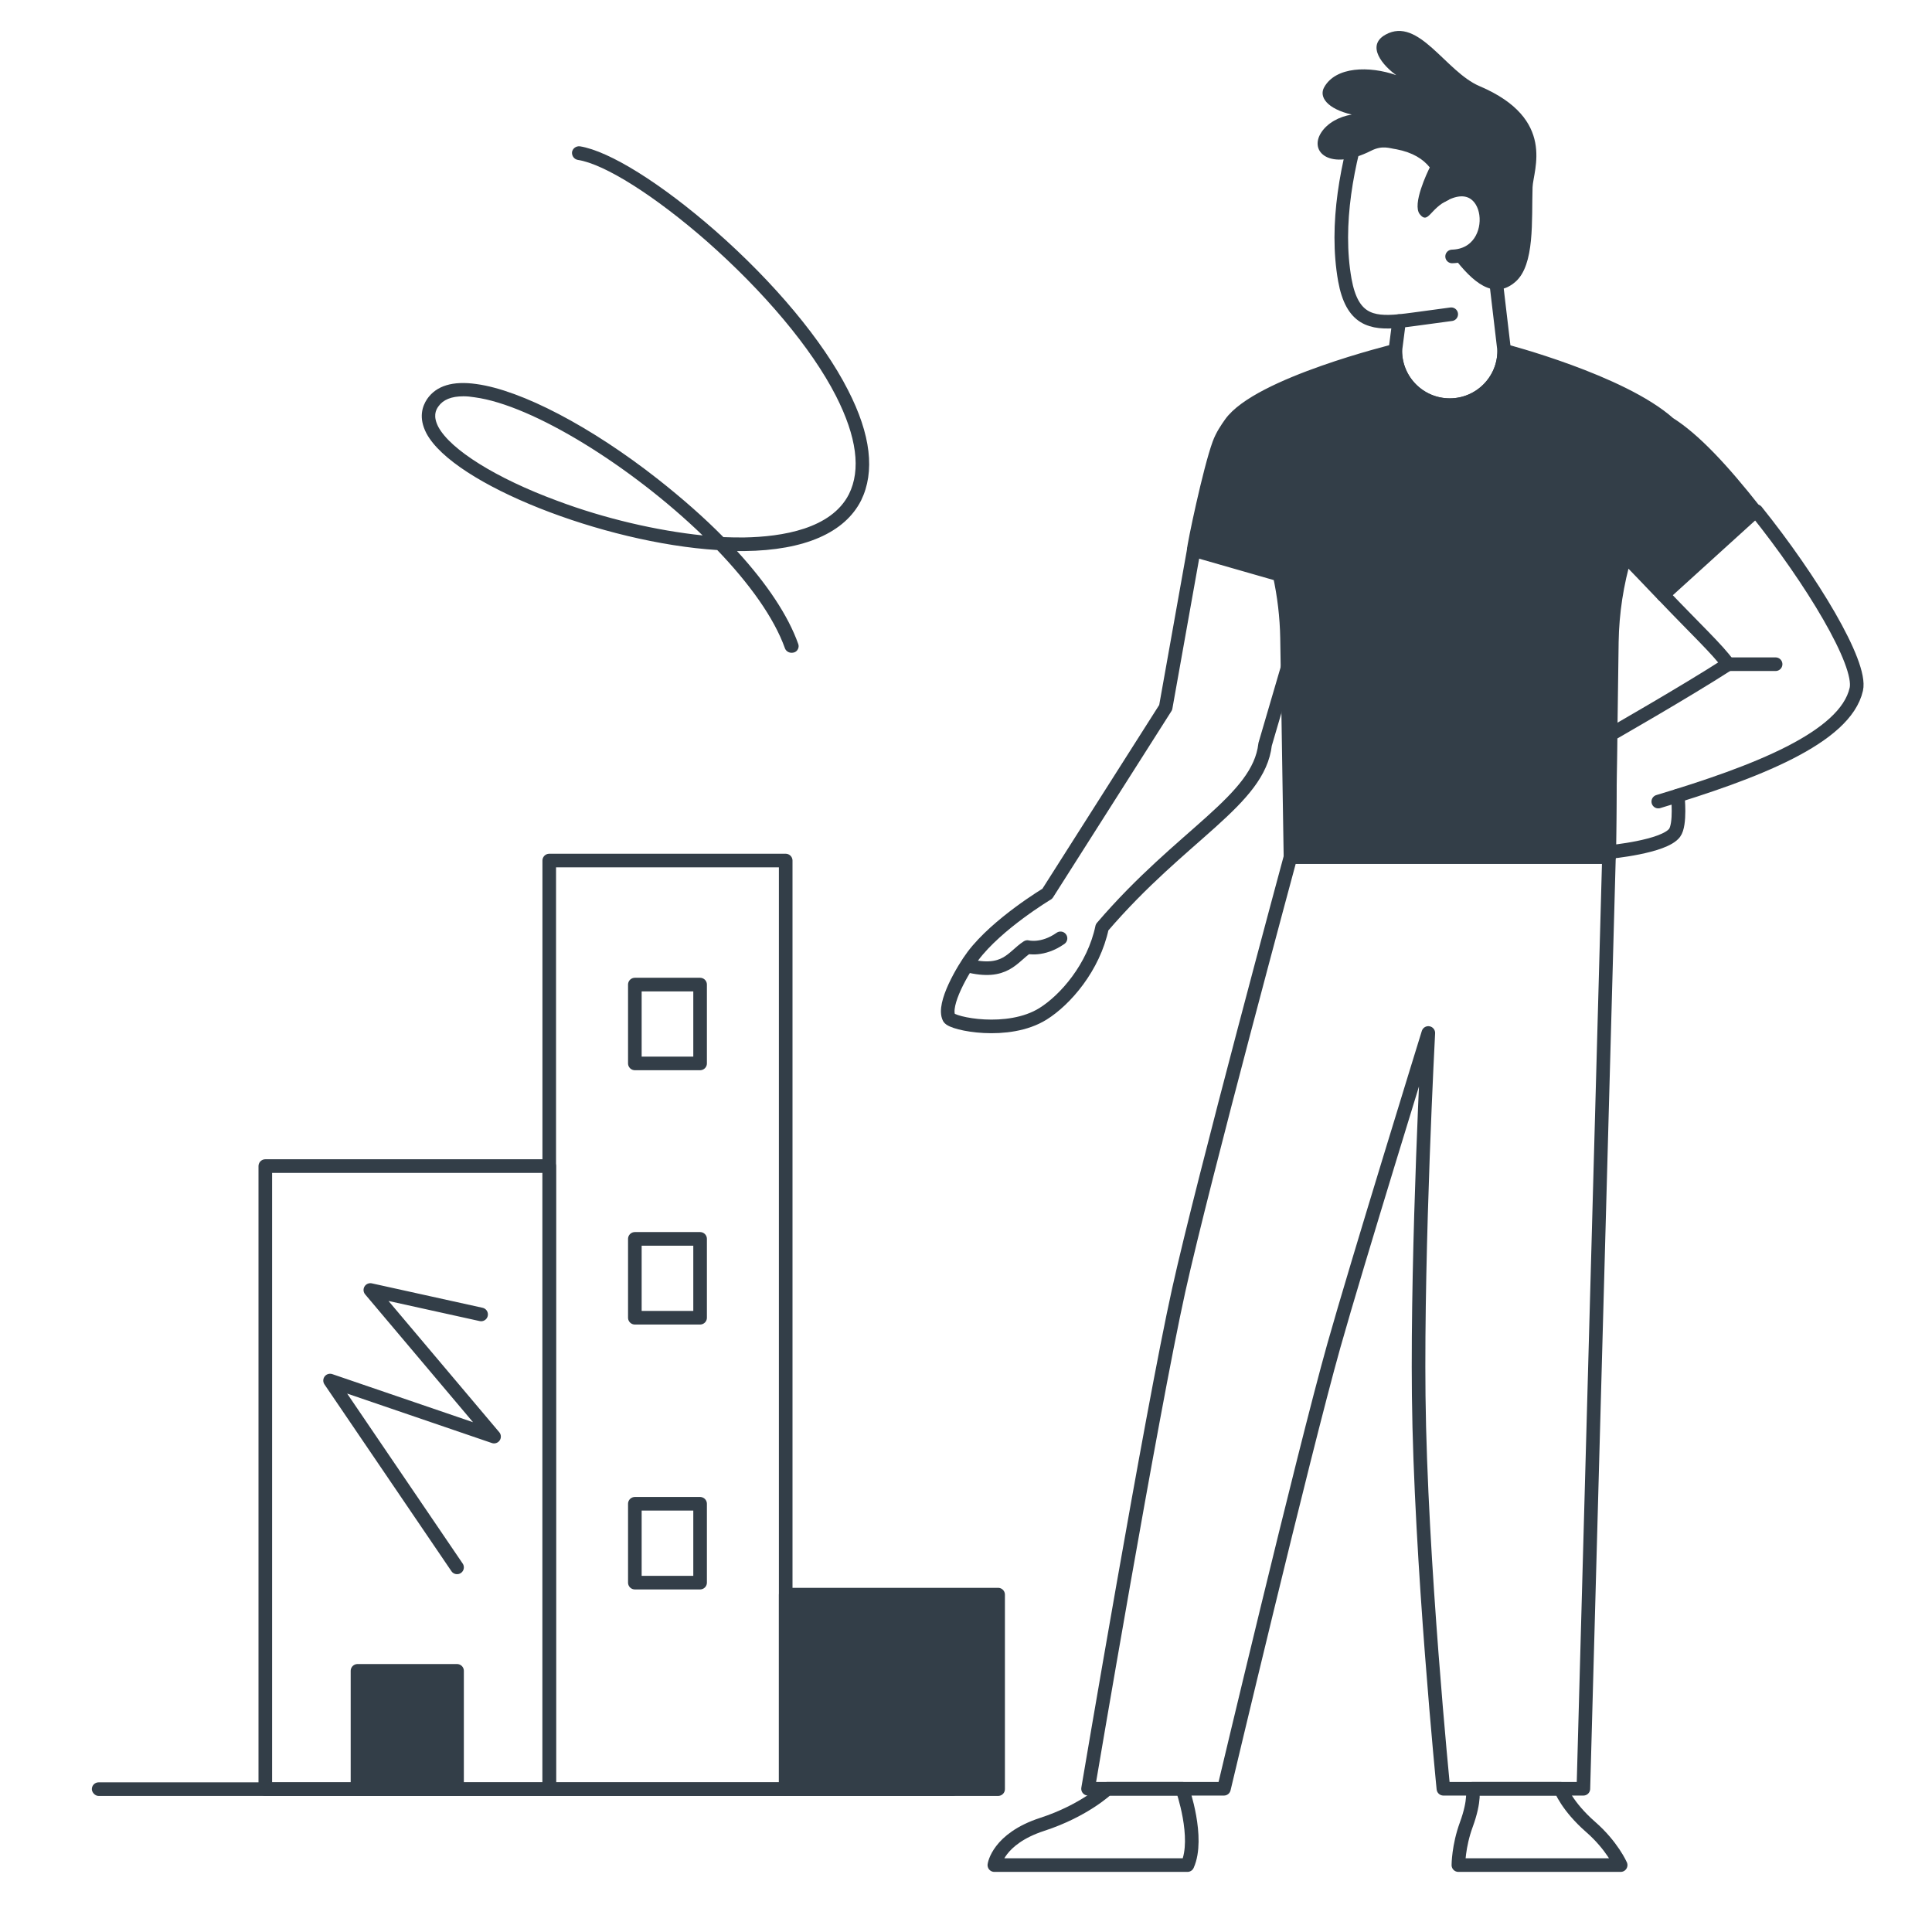 <svg width="568" height="568" viewBox="0 0 568 568" fill="none" xmlns="http://www.w3.org/2000/svg">
<path d="M473.021 252.07L465.507 525.887H424.355C424.355 525.887 417.621 458.609 417.095 410.338C416.612 365.857 419.919 303.691 419.919 303.691C419.919 303.691 398.749 372.154 392.145 395.627C383.129 427.669 359.833 525.887 359.833 525.887H319.881C319.881 525.887 338.528 415.48 346.536 379.304C353.707 346.892 379.395 251.971 379.395 251.971H473.016" stroke="#333E48" stroke-width="4" stroke-linecap="round" stroke-linejoin="round"/>
<path d="M347.608 525.887C347.608 525.887 352.678 540.322 349.106 548.33C338.956 548.33 292.337 548.33 292.337 548.33C292.337 548.33 293.357 540.608 306.393 536.359C318.868 532.298 325.565 525.887 325.565 525.887H347.608Z" stroke="#333E48" stroke-width="4" stroke-linecap="round" stroke-linejoin="round"/>
<path d="M458.801 525.887C458.801 525.887 460.709 531.061 467.635 537.108C473.984 542.646 476.465 548.33 476.465 548.33H428.76C428.76 548.33 428.76 542.787 431.079 536.463C433.793 529.069 432.899 525.892 432.899 525.892H458.801V525.887Z" stroke="#333E48" stroke-width="4" stroke-linecap="round" stroke-linejoin="round"/>
<path fill-rule="evenodd" clip-rule="evenodd" d="M439.514 80.069L442.229 103.105C442.229 111.945 435.063 119.116 426.218 119.116C417.372 119.116 410.207 111.95 410.207 103.105L411.33 94.39L411.288 94.395C403.093 95.17 397.488 93.922 395.382 82.357C392.459 65.972 396.042 47.631 401.169 32.182L440.383 52.862L439.514 80.069Z" stroke="#333E48" stroke-width="4" stroke-linecap="round" stroke-linejoin="round"/>
<path d="M411.286 94.395C412.67 94.265 414.125 94.073 415.649 93.87C418.837 93.439 426.652 92.383 426.652 92.383" stroke="#333E48" stroke-width="4" stroke-linecap="round" stroke-linejoin="round"/>
<path d="M423.737 57.61C439.295 48.572 442.234 74.973 426.914 75.394" stroke="#333E48" stroke-width="4" stroke-linecap="round" stroke-linejoin="round"/>
<path d="M388.444 38.947C390.243 36.191 393.669 34.277 397.408 33.684C390.112 31.973 387.736 28.473 389.286 25.681C392.692 19.529 402.551 19.332 410.496 22.093C406.669 19.41 401.438 13.435 407.366 10.169C417.101 4.803 424.984 21.084 434.994 25.332C457.661 34.958 450.729 50.038 450.568 55.056C450.256 64.676 451.291 77.915 445.472 82.902C439.019 88.435 432.815 82.71 427.407 75.7C427.137 75.326 432.524 73.1 432.524 73.1L436.299 68.903V62.227L432.41 57.328L426.471 57.619C426.456 58.181 426.201 58.639 425.603 58.909C420.46 61.244 419.867 66.101 417.397 62.96C415.114 60.053 419.664 50.605 420.351 49.222C418.411 46.804 415.4 44.812 410.491 43.876C408.547 43.632 406.487 42.602 403.076 44.328C391.121 50.371 384.679 44.724 388.444 38.947Z" fill="#333E48"/>
<path d="M350.967 161.713L342.704 207.998L307.901 262.754C307.901 262.754 293.179 271.568 286.06 281.043C283.169 284.891 277.023 295.343 279.02 299.233C279.93 301.001 296.403 304.443 306.637 298.063C313.215 293.96 321.54 284.407 324.01 272.619C347.546 245.121 370.057 235.366 371.939 218.84L378.527 196.355" stroke="#333E48" stroke-width="4" stroke-linecap="round" stroke-linejoin="round"/>
<path d="M284.334 283.83C295.67 286.685 297.621 281.308 302.062 278.428C302.062 278.428 306.502 279.598 311.785 275.869" stroke="#333E48" stroke-width="4" stroke-linecap="round" stroke-linejoin="round"/>
<path fill-rule="evenodd" clip-rule="evenodd" d="M358.378 130.56C359.303 128.017 360.744 125.968 361.768 124.512C369.922 112.937 410.206 103.104 410.206 103.104C410.206 111.944 417.372 119.114 426.217 119.114C435.057 119.114 442.228 111.949 442.228 103.104C442.228 103.104 476.745 112.074 490.666 124.512C498.045 129.15 506.344 138.032 516.006 150.32L488.924 174.905C484.827 170.595 480.88 166.497 477.765 163.283C475.326 171.535 474.01 180.09 473.875 188.706L473.017 251.969H379.396L378.382 187.552C378.268 181.285 377.529 175.056 376.188 168.951L350.963 161.713C350.973 160.257 355.637 138.079 358.378 130.56Z" fill="#333E48" stroke="#333E48" stroke-width="4" stroke-linecap="round" stroke-linejoin="round"/>
<path d="M489.054 175.02C498.185 184.624 505.106 191.093 508.055 195.274C495.507 203.37 473.381 216.011 473.381 216.011L473.147 250.487C473.147 250.487 489.173 249.011 492.309 244.871C494.17 242.417 493.255 233.91 493.255 233.91" stroke="#333E48" stroke-width="4" stroke-linecap="round" stroke-linejoin="round"/>
<path d="M487.529 235.662C516.135 227.072 542.504 216.906 545.744 202.653C547.48 195.014 532.458 170.303 516.374 150.268" stroke="#333E48" stroke-width="4" stroke-linecap="round" stroke-linejoin="round"/>
<path d="M508.059 195.273H522.021" stroke="#333E48" stroke-width="4" stroke-linecap="round" stroke-linejoin="round"/>
<path d="M232.671 191.909C231.871 191.909 231.071 191.409 230.771 190.609C227.571 181.609 220.271 171.509 210.871 161.709C177.371 159.609 133.371 142.409 125.371 127.409C122.971 122.809 124.171 119.409 125.571 117.309C128.271 113.409 133.071 111.909 140.071 112.909C153.271 114.709 173.771 125.409 193.471 140.909C200.571 146.509 207.071 152.209 212.671 157.909C214.771 158.009 216.771 158.009 218.771 158.009C229.971 157.809 244.371 155.509 249.571 145.309C253.171 138.109 251.871 128.409 245.771 116.409C238.571 102.309 224.671 85.809 207.771 70.909C192.571 57.609 177.771 48.209 169.871 47.01C168.771 46.809 168.071 45.809 168.171 44.709C168.371 43.609 169.371 42.91 170.471 43.01C179.171 44.41 194.371 53.91 210.371 67.909C227.671 83.109 241.871 100.109 249.271 114.609C256.071 127.809 257.271 138.709 253.171 147.109C248.371 156.609 236.571 161.809 218.871 162.009C218.171 162.009 217.371 162.009 216.671 162.009C225.571 171.709 231.771 181.109 234.671 189.309C235.071 190.309 234.471 191.509 233.471 191.809C233.171 191.909 232.871 191.909 232.671 191.909ZM136.271 116.509C132.671 116.509 130.271 117.509 128.871 119.509C128.071 120.609 127.271 122.409 128.871 125.509C132.471 132.209 145.871 140.609 163.771 147.209C177.871 152.509 193.171 156.009 206.571 157.409C185.571 137.109 156.671 119.109 139.571 116.809C138.371 116.609 137.271 116.509 136.271 116.509Z" fill="#333E48"/>
<path d="M77.999 342.822H161.475V525.995H77.999V342.822Z" stroke="#333E48" stroke-width="4" stroke-linecap="round" stroke-linejoin="round"/>
<path d="M161.474 253H230.992V525.994H161.474V253Z" stroke="#333E48" stroke-width="4" stroke-linecap="round" stroke-linejoin="round"/>
<path d="M186.643 289.461H205.826V312.64H186.643V289.461Z" stroke="#333E48" stroke-width="4" stroke-linecap="round" stroke-linejoin="round"/>
<path d="M186.643 364.225H205.826V387.404H186.643V364.225Z" stroke="#333E48" stroke-width="4" stroke-linecap="round" stroke-linejoin="round"/>
<path d="M186.643 442.107H205.826V465.286H186.643V442.107Z" stroke="#333E48" stroke-width="4" stroke-linecap="round" stroke-linejoin="round"/>
<path d="M230.995 468.814H293.441V525.996H230.995V468.814Z" fill="#333E48" stroke="#333E48" stroke-width="4" stroke-linecap="round" stroke-linejoin="round"/>
<path d="M105.1 491.223H134.371V525.999H105.1V491.223Z" fill="#333E48" stroke="#333E48" stroke-width="4" stroke-linecap="round" stroke-linejoin="round"/>
<path d="M141.444 386.438L108.881 379.252L145.25 422.352L97.041 405.876L134.372 460.802" stroke="#333E48" stroke-width="4" stroke-linecap="round" stroke-linejoin="round"/>
<rect x="27" y="524" width="255" height="4" rx="2" fill="#333E48"/>
</svg>
